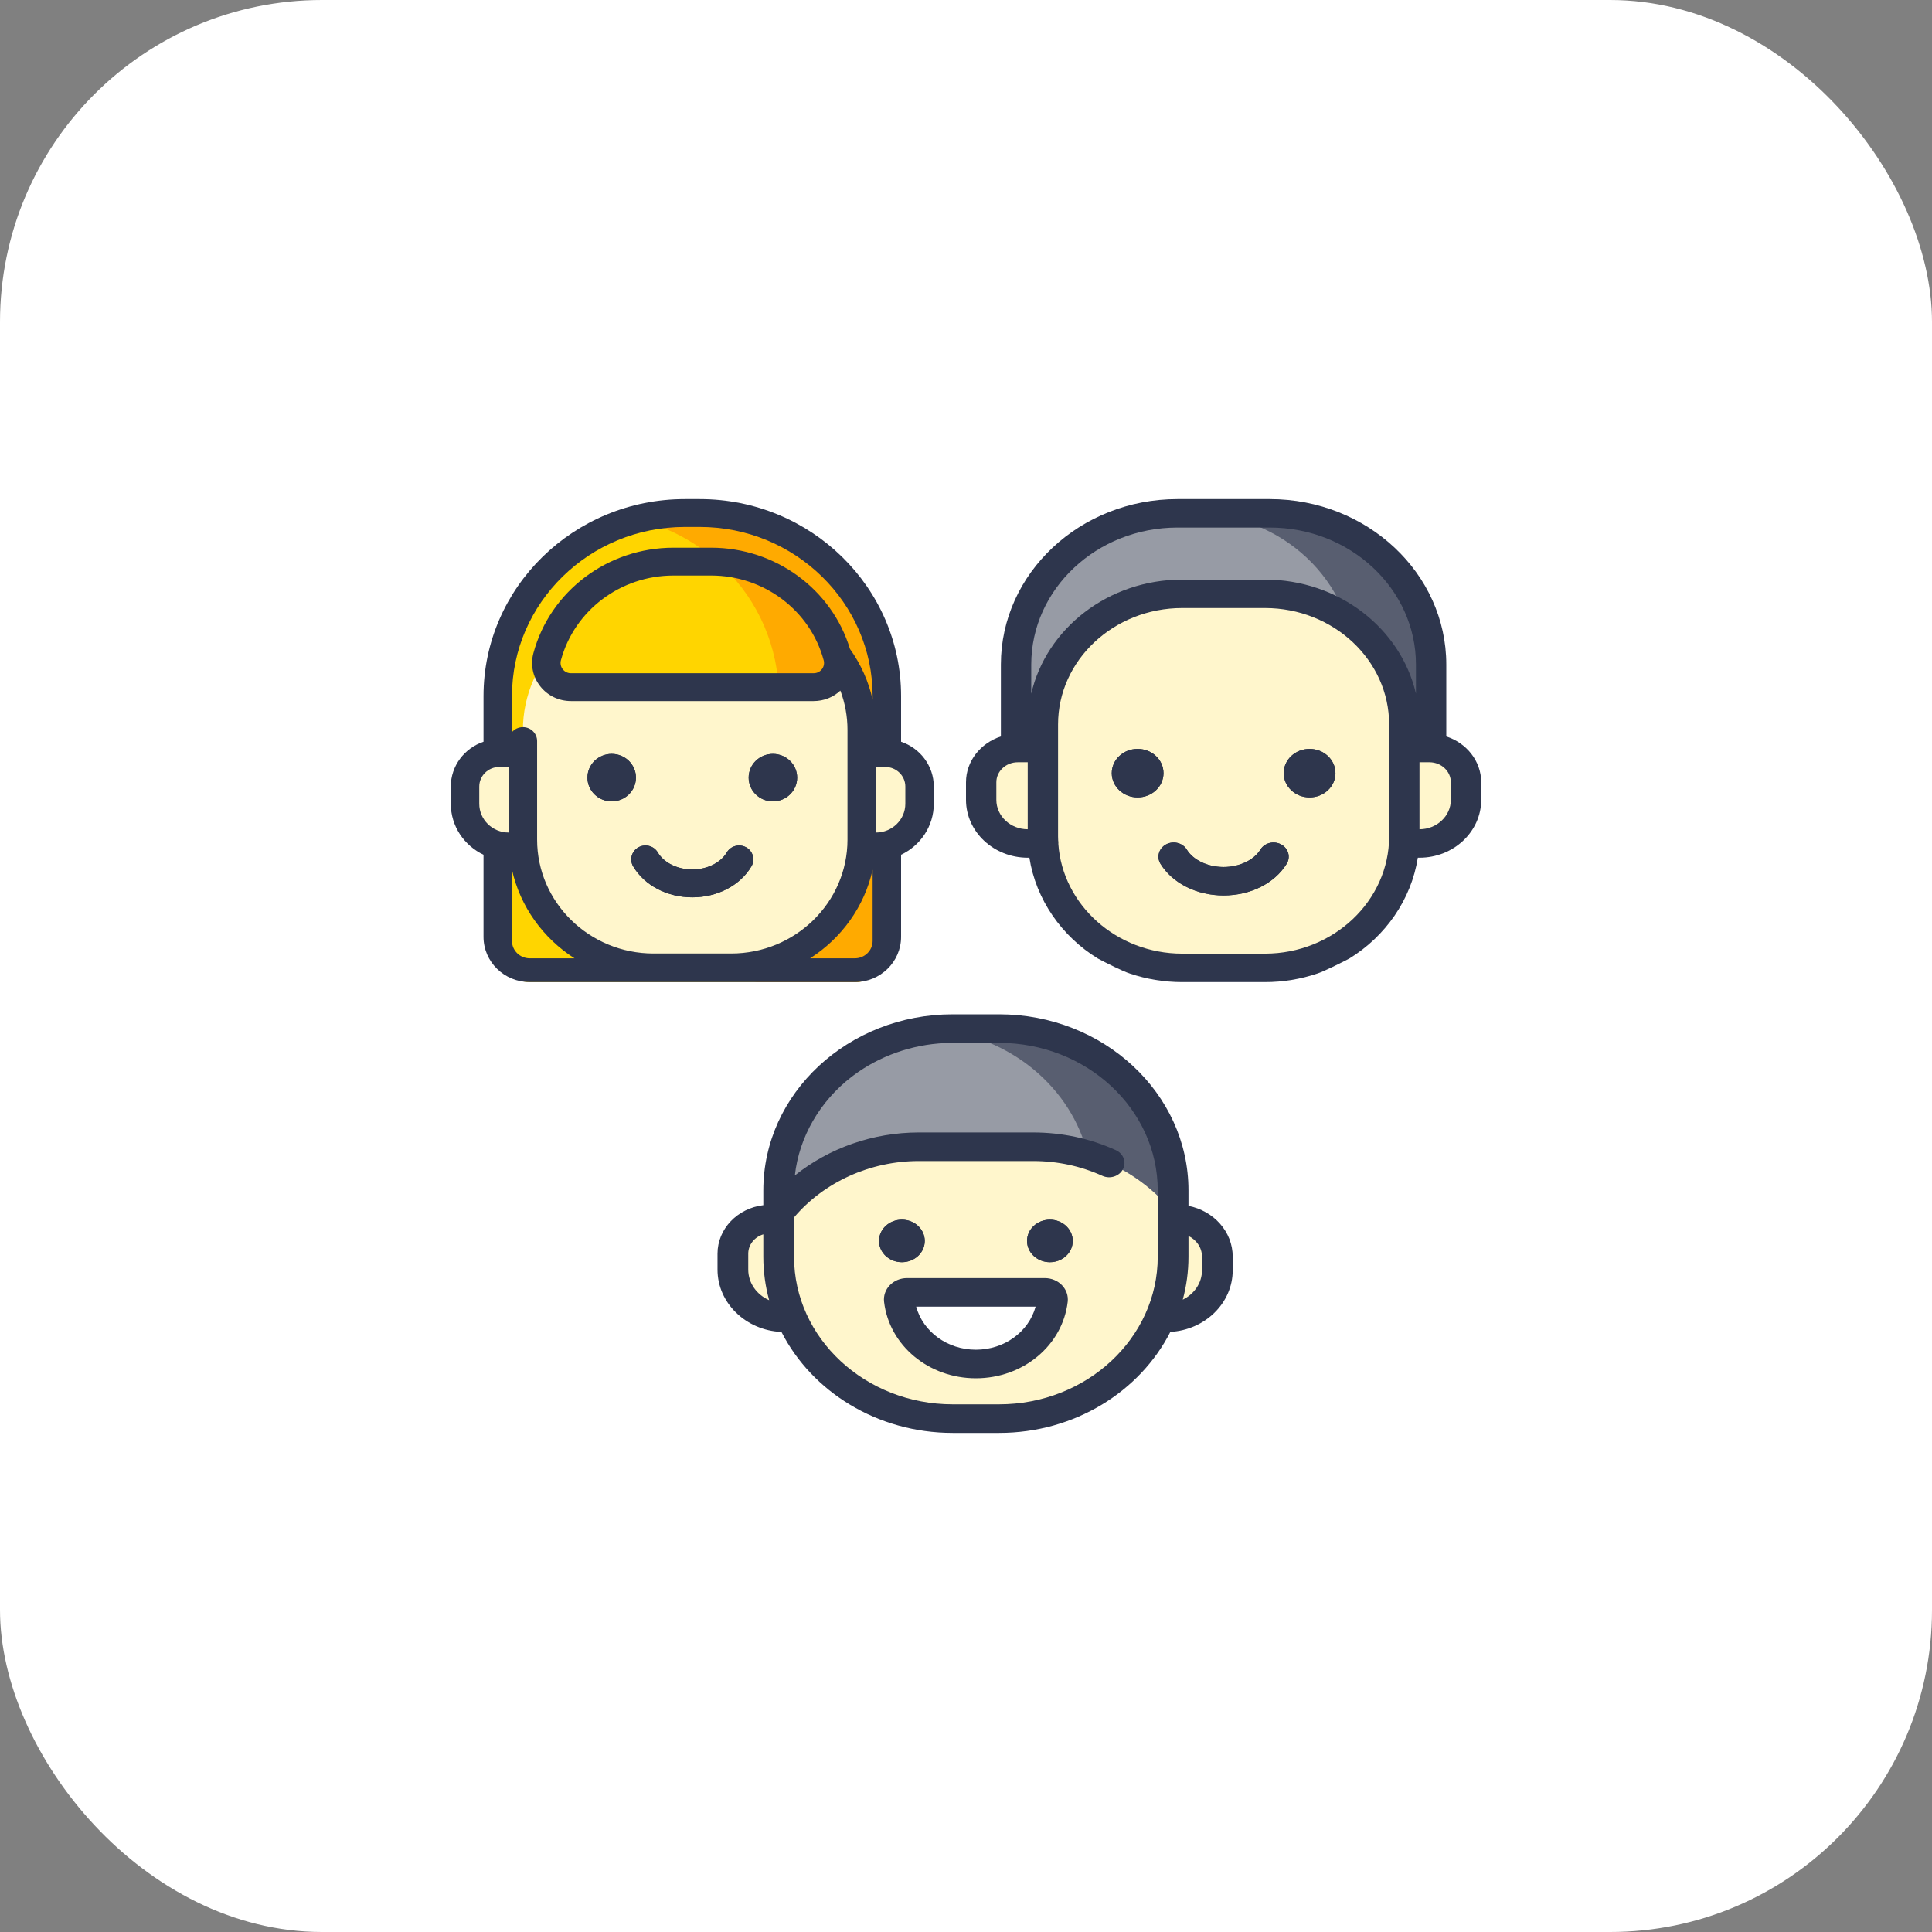 <?xml version="1.0" encoding="UTF-8"?> <svg xmlns="http://www.w3.org/2000/svg" width="120" height="120" viewBox="0 0 120 120" fill="none"><rect x="0" y="0" width="120" height="120" fill="#808080" stroke="none"/> <rect width="120" height="120" rx="20" fill="white"></rect> <path d="M73.1 75.716H72.863V73.984C72.863 68.407 68.003 63.887 62.007 63.887H59.221C53.226 63.887 48.365 68.407 48.365 73.984V75.716H47.833C46.556 75.716 45.52 76.679 45.52 77.867V78.859C45.52 80.509 46.959 81.847 48.734 81.847C48.88 81.847 49.022 81.833 49.16 81.809C50.773 85.505 54.668 88.112 59.221 88.112H62.007C66.556 88.112 70.449 85.509 72.064 81.818C72.187 81.835 72.311 81.847 72.439 81.847C74.192 81.847 75.612 80.526 75.612 78.897V78.052C75.612 76.762 74.488 75.716 73.1 75.716V75.716Z" fill="#FFF6CC"></path> <path d="M73.1 75.716H72.863V73.939C72.863 68.388 68.024 63.887 62.054 63.887H59.173C59.124 63.887 59.075 63.89 59.026 63.891C64.926 63.965 69.686 68.434 69.686 73.939V78.06C69.686 83.566 64.926 88.035 59.026 88.109C59.075 88.109 59.123 88.112 59.173 88.112H62.054C66.594 88.112 70.477 85.509 72.079 81.82C72.196 81.836 72.316 81.847 72.439 81.847C74.191 81.847 75.612 80.526 75.612 78.897V78.052C75.612 76.762 74.487 75.716 73.1 75.716V75.716Z" fill="#FFF6CC"></path> <path d="M57.064 71.227H64.163C67.731 71.227 70.894 72.835 72.863 75.315V73.939C72.863 68.388 68.024 63.887 62.054 63.887H59.173C53.204 63.887 48.365 68.388 48.365 73.939V75.315C50.333 72.835 53.496 71.227 57.064 71.227Z" fill="#979BA5"></path> <path d="M57.438 77.077C57.438 77.806 56.802 78.397 56.018 78.397C55.234 78.397 54.598 77.806 54.598 77.077C54.598 76.348 55.234 75.757 56.018 75.757C56.802 75.757 57.438 76.348 57.438 77.077Z" fill="#2E364D"></path> <path d="M66.63 77.077C66.63 77.806 65.995 78.397 65.211 78.397C64.427 78.397 63.791 77.806 63.791 77.077C63.791 76.348 64.427 75.757 65.211 75.757C65.995 75.757 66.63 76.348 66.63 77.077Z" fill="#2E364D"></path> <path d="M60.614 84.721C63.078 84.721 65.107 82.988 65.368 80.761C65.399 80.501 65.18 80.273 64.898 80.273H56.33C56.048 80.273 55.829 80.501 55.86 80.761C56.121 82.988 58.15 84.721 60.614 84.721Z" fill="white"></path> <path d="M62.055 63.887H59.174C58.811 63.887 58.453 63.904 58.099 63.937C62.77 64.366 66.565 67.561 67.569 71.737C69.709 72.398 71.551 73.662 72.863 75.315V73.939C72.863 68.388 68.025 63.887 62.055 63.887Z" fill="#585E70"></path> <path d="M73.818 74.899V73.939C73.818 67.907 68.541 63 62.055 63H59.174C52.688 63 47.411 67.907 47.411 73.939V74.855C45.808 75.048 44.566 76.325 44.566 77.867V78.859C44.566 80.935 46.331 82.634 48.538 82.73C50.425 86.433 54.483 89 59.174 89H62.055C66.747 89 70.806 86.431 72.692 82.727C74.851 82.605 76.566 80.934 76.566 78.897V78.052C76.566 76.503 75.386 75.207 73.818 74.899ZM46.475 78.859V77.867C46.475 77.307 46.868 76.832 47.411 76.667V78.06C47.411 78.991 47.537 79.894 47.773 80.757C47.008 80.421 46.475 79.697 46.475 78.859ZM62.055 87.225H59.174C53.74 87.225 49.32 83.114 49.32 78.06V75.718C49.32 75.717 49.32 75.717 49.32 75.716C49.32 75.716 49.32 75.716 49.32 75.715V75.615C51.181 73.418 54.054 72.114 57.065 72.114H64.164C65.675 72.114 67.123 72.424 68.471 73.034C68.944 73.249 69.516 73.065 69.747 72.625C69.977 72.184 69.78 71.653 69.306 71.438C67.697 70.709 65.967 70.339 64.164 70.339H57.065C54.225 70.339 51.489 71.31 49.37 73.01C49.634 70.629 50.917 68.405 52.9 66.878C52.933 66.853 52.967 66.829 53 66.804C54.609 65.597 56.617 64.881 58.683 64.787C58.846 64.779 59.009 64.775 59.174 64.775H62.055C67.489 64.775 71.909 68.886 71.909 73.939V75.715V75.716V75.718V78.06C71.909 83.114 67.489 87.225 62.055 87.225ZM74.658 78.897C74.658 79.691 74.173 80.379 73.464 80.724C73.694 79.871 73.818 78.979 73.818 78.06V76.768C74.316 77.01 74.657 77.494 74.657 78.052V78.897H74.658Z" fill="#2E364D"></path> <path d="M57.438 77.077C57.438 77.806 56.802 78.397 56.018 78.397C55.234 78.397 54.598 77.806 54.598 77.077C54.598 76.348 55.234 75.757 56.018 75.757C56.802 75.757 57.438 76.348 57.438 77.077Z" fill="#2E364D"></path> <path d="M66.63 77.077C66.63 77.806 65.995 78.397 65.211 78.397C64.427 78.397 63.791 77.806 63.791 77.077C63.791 76.348 64.427 75.757 65.211 75.757C65.995 75.757 66.63 76.348 66.63 77.077Z" fill="#2E364D"></path> <path d="M64.898 79.385H56.33C55.925 79.385 55.538 79.546 55.268 79.826C54.997 80.107 54.867 80.483 54.911 80.858C55.229 83.566 57.681 85.608 60.614 85.608C63.547 85.608 65.999 83.566 66.317 80.858C66.361 80.483 66.231 80.107 65.96 79.826C65.69 79.546 65.303 79.385 64.898 79.385ZM60.614 83.833C58.84 83.833 57.33 82.714 56.905 81.16H64.323C63.898 82.714 62.388 83.833 60.614 83.833Z" fill="#2E364D"></path> <path d="M30.916 59.057L30.916 43.232C30.916 36.954 36.118 31.864 42.536 31.864H43.464C49.882 31.864 55.084 36.954 55.084 43.232L55.084 59.057C55.084 60.13 54.195 61 53.098 61H32.902C31.805 61 30.916 60.13 30.916 59.057Z" fill="#FFD500"></path> <path d="M43.464 31.864H42.537C41.496 31.864 40.487 31.999 39.528 32.25C44.605 33.467 48.373 37.946 48.373 43.288V59.114C48.373 60.029 47.725 60.794 46.854 61H53.099C54.195 61 55.084 60.13 55.084 59.057V43.232C55.084 36.954 49.882 31.864 43.464 31.864Z" fill="#FFAA00"></path> <path d="M54.978 46.773H53.523V45.371C53.523 40.969 49.875 37.4 45.374 37.4H40.626C36.125 37.4 32.477 40.969 32.477 45.371V46.773H31.022C29.841 46.773 28.884 47.709 28.884 48.864V49.912C28.884 51.383 30.103 52.575 31.606 52.575H32.183C32.289 52.575 32.391 52.56 32.488 52.533C32.709 56.742 36.268 60.089 40.626 60.089H45.374C49.732 60.089 53.291 56.742 53.512 52.533C53.609 52.56 53.711 52.575 53.817 52.575H54.394C55.897 52.575 57.116 51.383 57.116 49.912V48.864C57.117 47.709 56.159 46.773 54.978 46.773Z" fill="#FFF6CC"></path> <path d="M54.978 46.773H53.523V45.336C53.523 40.953 49.891 37.399 45.41 37.399H42.01C46.491 37.399 50.124 40.953 50.124 45.336V52.152C50.124 56.535 46.491 60.089 42.01 60.089H45.41C49.76 60.089 53.31 56.739 53.513 52.533C53.61 52.56 53.712 52.575 53.817 52.575H54.394C55.898 52.575 57.116 51.383 57.116 49.912V48.864C57.117 47.709 56.159 46.773 54.978 46.773Z" fill="#FFF6CC"></path> <path d="M49.513 48.3C49.513 49.114 48.838 49.774 48.006 49.774C47.174 49.774 46.5 49.114 46.5 48.3C46.5 47.486 47.174 46.826 48.006 46.826C48.838 46.826 49.513 47.486 49.513 48.3Z" fill="#2E364D"></path> <path d="M39.5 48.3C39.5 49.114 38.825 49.774 37.994 49.774C37.161 49.774 36.487 49.114 36.487 48.3C36.487 47.486 37.161 46.826 37.994 46.826C38.825 46.826 39.5 47.486 39.5 48.3Z" fill="#2E364D"></path> <path d="M43 55.734C41.438 55.734 40.03 54.998 39.328 53.814C39.083 53.401 39.226 52.872 39.649 52.632C40.071 52.393 40.612 52.533 40.856 52.946C41.238 53.59 42.079 54.005 43 54.005C43.92 54.005 44.762 53.59 45.143 52.946C45.389 52.533 45.929 52.393 46.352 52.632C46.774 52.872 46.917 53.401 46.672 53.814C45.97 54.998 44.563 55.734 43 55.734Z" fill="#2E364D"></path> <path d="M50.536 42.679C51.546 42.679 52.272 41.742 52.015 40.787C51.098 37.388 47.935 34.882 44.172 34.882H41.828C38.065 34.882 34.902 37.388 33.985 40.787C33.728 41.742 34.454 42.679 35.464 42.679H50.536Z" fill="#FFD500"></path> <path d="M52.018 40.798C51.138 37.519 48.169 35.068 44.585 34.892C46.77 36.844 48.189 39.599 48.355 42.679H50.535C51.541 42.679 52.273 41.749 52.018 40.798Z" fill="#FFAA00"></path> <path fill-rule="evenodd" clip-rule="evenodd" d="M53.098 61C54.68 61 55.968 59.74 55.968 58.193V53.09C57.17 52.52 58 51.315 58 49.924V48.855C58 47.566 57.149 46.469 55.968 46.07V43.232C55.968 36.487 50.359 31 43.464 31H42.536C35.641 31 30.032 36.487 30.032 43.232V46.07C28.851 46.468 28 47.566 28 48.855V49.924C28 51.315 28.831 52.52 30.032 53.09V58.193C30.032 59.74 31.32 60.999 32.902 60.999L53.098 61ZM51.046 41.57C50.974 41.661 50.811 41.815 50.536 41.815H35.464C35.189 41.815 35.026 41.661 34.954 41.57C34.828 41.41 34.787 41.205 34.84 41.008C35.676 37.91 38.549 35.747 41.828 35.747H44.172C47.451 35.747 50.325 37.91 51.16 41.008C51.214 41.205 51.172 41.41 51.046 41.57ZM56.232 49.924C56.232 50.908 55.414 51.71 54.407 51.71V47.638H54.988C55.674 47.638 56.232 48.184 56.232 48.855V49.924ZM42.536 32.729H43.464C49.384 32.729 54.2 37.441 54.2 43.232V43.458C53.951 42.333 53.477 41.266 52.794 40.308C51.666 36.591 48.16 34.018 44.172 34.018H41.828C37.748 34.018 34.171 36.711 33.131 40.566C32.937 41.286 33.091 42.037 33.554 42.625C34.014 43.21 34.71 43.544 35.464 43.544H50.536C51.165 43.544 51.752 43.311 52.197 42.895C52.488 43.67 52.639 44.493 52.639 45.336V52.152C52.639 56.051 49.396 59.224 45.41 59.224H40.59C36.604 59.224 33.361 56.051 33.361 52.152V46.775L33.361 46.773L33.361 46.771V46.028C33.361 45.551 32.965 45.163 32.477 45.163C32.205 45.163 31.962 45.284 31.8 45.473V43.232C31.8 37.441 36.616 32.729 42.536 32.729ZM29.768 48.855C29.768 48.184 30.326 47.638 31.012 47.638H31.593V51.71C30.586 51.71 29.768 50.908 29.768 49.924V48.855ZM31.8 58.445V54.022C32.31 56.316 33.736 58.278 35.683 59.523H32.902C32.294 59.523 31.8 59.039 31.8 58.445ZM50.317 59.523H53.098C53.706 59.523 54.2 59.039 54.2 58.445V54.022C53.69 56.316 52.265 58.278 50.317 59.523Z" fill="#2E364D"></path> <path d="M49.513 48.3C49.513 49.114 48.838 49.774 48.006 49.774C47.174 49.774 46.5 49.114 46.5 48.3C46.5 47.486 47.174 46.826 48.006 46.826C48.838 46.826 49.513 47.486 49.513 48.3Z" fill="#2E364D"></path> <path d="M39.5 48.3C39.5 49.114 38.825 49.774 37.994 49.774C37.161 49.774 36.487 49.114 36.487 48.3C36.487 47.486 37.161 46.826 37.994 46.826C38.825 46.826 39.5 47.486 39.5 48.3Z" fill="#2E364D"></path> <path d="M39.328 53.814C40.03 54.998 41.438 55.734 43 55.734C44.562 55.734 45.969 54.998 46.672 53.814C46.917 53.401 46.773 52.872 46.351 52.632C45.929 52.393 45.388 52.533 45.143 52.946C44.761 53.59 43.92 54.005 43 54.005C42.079 54.005 41.238 53.59 40.856 52.946C40.612 52.533 40.071 52.393 39.648 52.632C39.226 52.872 39.083 53.401 39.328 53.814Z" fill="#2E364D"></path> <path d="M63.111 47.651V41.274C63.111 36.088 67.596 31.883 73.13 31.883H78.869C84.403 31.883 88.89 36.088 88.89 41.274V47.651H63.111V47.651Z" fill="#979BA5"></path> <path d="M78.87 31.883H74.072C79.606 31.883 84.091 36.088 84.091 41.274V47.651H88.89V41.274C88.89 36.088 84.404 31.883 78.87 31.883Z" fill="#585E70"></path> <path d="M88.776 46.461H87.224V45.029C87.224 40.53 83.333 36.883 78.532 36.883H73.467C68.667 36.883 64.775 40.53 64.775 45.029V46.461H63.223C61.964 46.461 60.943 47.418 60.943 48.599V49.669C60.943 51.172 62.243 52.39 63.846 52.39H64.462C64.575 52.39 64.683 52.375 64.787 52.347C65.023 56.649 68.819 60.069 73.467 60.069H78.532C83.18 60.069 86.976 56.649 87.212 52.347C87.316 52.375 87.425 52.39 87.538 52.39H88.153C89.757 52.39 91.057 51.172 91.057 49.669V48.599C91.057 47.418 90.036 46.461 88.776 46.461V46.461Z" fill="#FFF6CC"></path> <path d="M88.776 46.461H87.225V44.993C87.225 40.514 83.35 36.882 78.57 36.882H74.944C79.723 36.882 83.598 40.514 83.598 44.993V51.958C83.598 56.437 79.723 60.069 74.944 60.069H78.57C83.21 60.069 86.997 56.646 87.214 52.348C87.317 52.375 87.426 52.39 87.538 52.39H88.153C89.757 52.39 91.057 51.172 91.057 49.669V48.599C91.057 47.418 90.036 46.461 88.776 46.461V46.461Z" fill="#FFF6CC"></path> <path d="M82.947 48.022C82.947 48.853 82.228 49.528 81.34 49.528C80.453 49.528 79.733 48.853 79.733 48.022C79.733 47.19 80.453 46.515 81.34 46.515C82.228 46.515 82.947 47.19 82.947 48.022Z" fill="#2E364D"></path> <path d="M72.267 48.022C72.267 48.853 71.547 49.528 70.66 49.528C69.772 49.528 69.053 48.853 69.053 48.022C69.053 47.19 69.772 46.515 70.66 46.515C71.547 46.515 72.267 47.19 72.267 48.022Z" fill="#2E364D"></path> <path d="M75.999 55.618C74.333 55.618 72.832 54.867 72.082 53.656C71.821 53.234 71.974 52.694 72.424 52.449C72.875 52.204 73.452 52.347 73.713 52.769C74.12 53.427 75.018 53.852 75.999 53.852C76.981 53.852 77.879 53.427 78.286 52.769C78.547 52.347 79.124 52.204 79.575 52.449C80.025 52.694 80.178 53.234 79.916 53.656C79.167 54.867 77.666 55.618 75.999 55.618Z" fill="#2E364D"></path> <path fill-rule="evenodd" clip-rule="evenodd" d="M89.832 45.742V41.274C89.832 35.609 84.915 31 78.869 31H73.13C67.085 31 62.167 35.609 62.167 41.274V45.742C60.908 46.15 60 47.272 60 48.589V49.681C60 51.662 61.72 53.274 63.833 53.274H63.937C64.345 55.873 65.944 58.16 68.195 59.539C68.677 59.794 69.751 60.338 70.193 60.473C71.205 60.813 72.294 61 73.43 61H78.57C79.706 61 80.795 60.813 81.807 60.473C82.21 60.349 83.306 59.798 83.805 59.539C86.056 58.16 87.655 55.873 88.064 53.274H88.166C90.28 53.274 92 51.662 92 49.681V48.589C92 47.272 91.092 46.15 89.832 45.742ZM78.869 32.767H73.13C68.125 32.767 64.053 36.583 64.053 41.274V43.082C64.991 39.037 68.838 35.999 73.43 35.999H78.57C83.162 35.999 87.009 39.037 87.947 43.082V41.274C87.947 36.583 83.875 32.767 78.869 32.767ZM61.885 48.589V49.681C61.885 50.687 62.759 51.506 63.833 51.507V47.345H63.213C62.481 47.345 61.885 47.903 61.885 48.589ZM78.57 59.233C82.823 59.233 86.282 55.943 86.282 51.958V44.993C86.282 41.008 82.823 37.766 78.57 37.766H73.43C69.177 37.766 65.718 41.008 65.718 44.993V51.958C65.718 52.036 65.722 52.113 65.725 52.191C65.74 52.267 65.742 52.344 65.736 52.419C65.991 56.19 69.343 59.233 73.43 59.233H78.57ZM88.167 51.507C89.241 51.506 90.115 50.687 90.115 49.681V48.589C90.115 47.903 89.519 47.345 88.787 47.345H88.167V51.507Z" fill="#2E364D"></path> <path d="M82.947 48.022C82.947 48.853 82.228 49.528 81.34 49.528C80.453 49.528 79.733 48.853 79.733 48.022C79.733 47.19 80.453 46.515 81.34 46.515C82.228 46.515 82.947 47.19 82.947 48.022Z" fill="#2E364D"></path> <path d="M72.267 48.022C72.267 48.853 71.547 49.528 70.66 49.528C69.772 49.528 69.053 48.853 69.053 48.022C69.053 47.19 69.772 46.515 70.66 46.515C71.547 46.515 72.267 47.19 72.267 48.022Z" fill="#2E364D"></path> <path d="M79.575 52.449C79.124 52.204 78.547 52.347 78.286 52.769C77.879 53.427 76.981 53.852 75.999 53.852C75.018 53.852 74.121 53.427 73.713 52.769C73.452 52.347 72.875 52.204 72.424 52.449C71.974 52.694 71.821 53.234 72.082 53.656C72.832 54.867 74.333 55.618 75.999 55.618C77.666 55.618 79.167 54.867 79.916 53.656C80.178 53.234 80.025 52.694 79.575 52.449Z" fill="#2E364D"></path> </svg> 